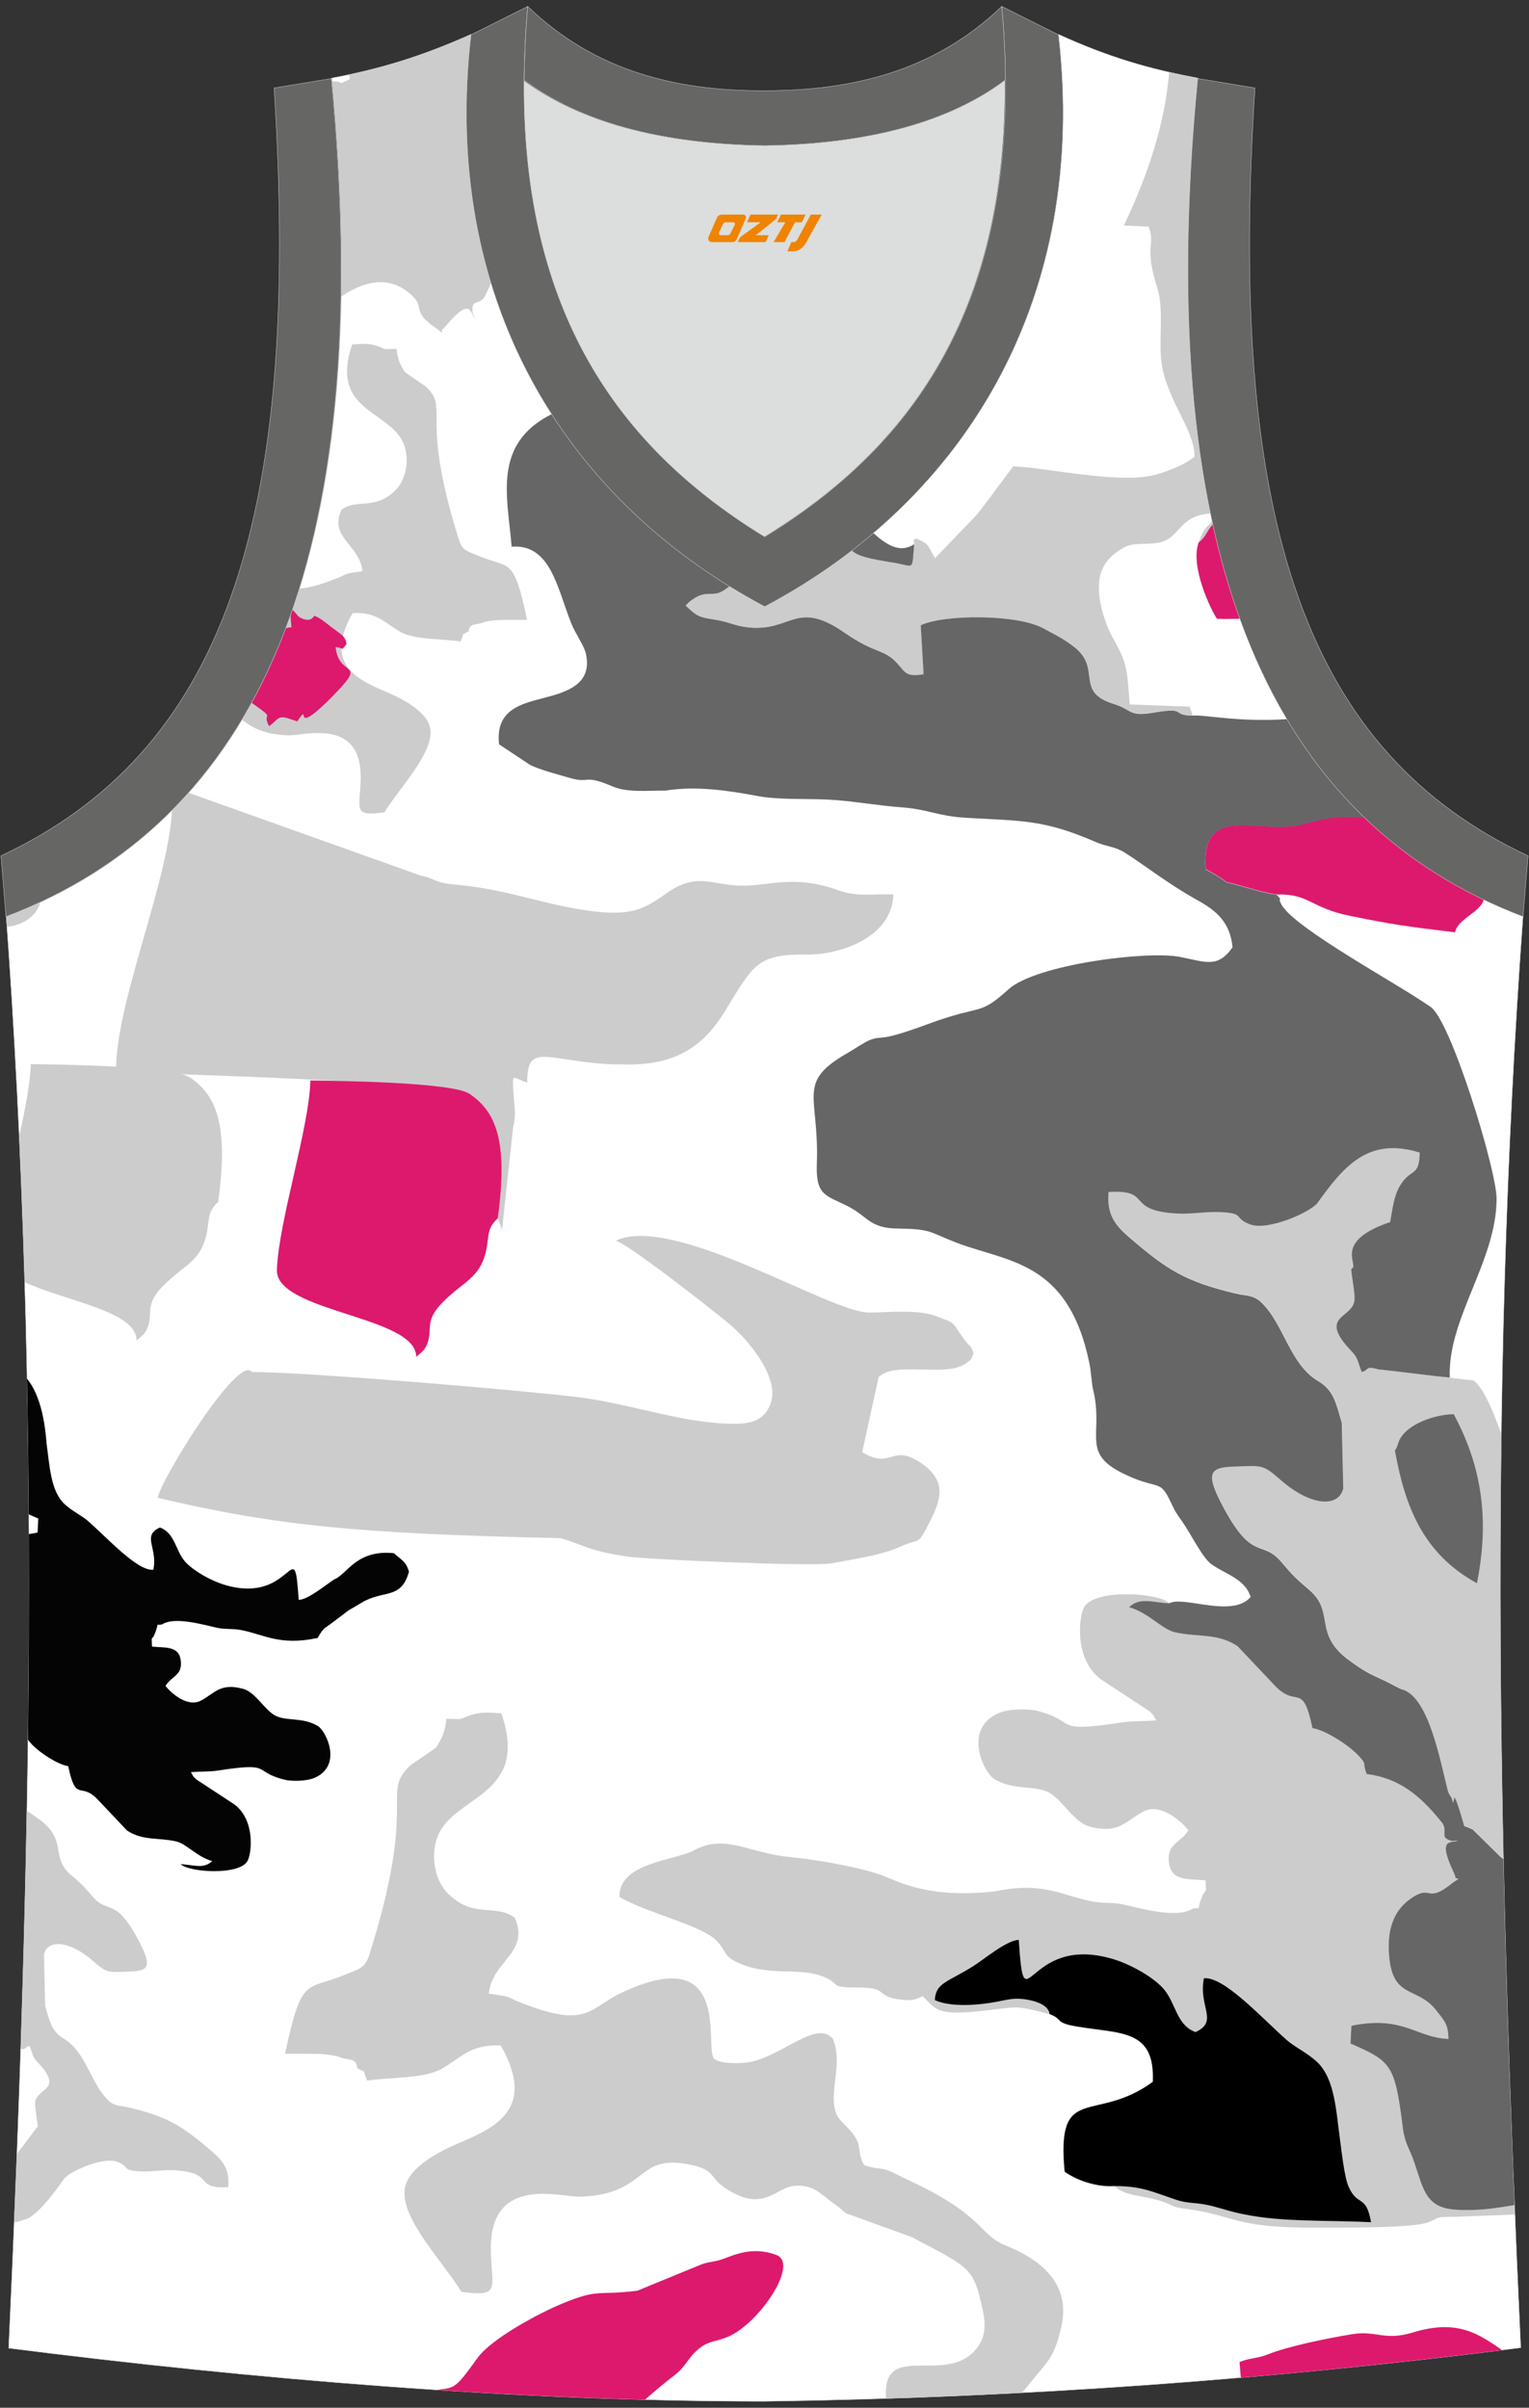 <?xml version="1.0" encoding="utf-8"?>
<!-- Generator: Adobe Illustrator 24.0.0, SVG Export Plug-In . SVG Version: 6.00 Build 0)  -->
<svg xmlns="http://www.w3.org/2000/svg" xmlns:xlink="http://www.w3.org/1999/xlink" version="1.1" id="图层_1" x="0px" y="0px" width="378.5px" height="596px" viewBox="0 0 378.5 596" enable-background="new 0 0 378.5 596" xml:space="preserve">
<rect x="0" y="0" width="378.5" height="596" fill="#333333" stroke="none"/>
<g>
	
		<path fill-rule="evenodd" clip-rule="evenodd" fill="#FFFFFF" stroke="#DCDDDD" stroke-width="0.088" stroke-miterlimit="22.926" d="   M189.3,594.41L189.3,594.41L189.3,594.41L189.3,594.41L189.3,594.41z M189.3,594.41c64.02-0.89,126.03-5.47,187.16-13.27   c-5.35-116-8.25-233,0.56-354.35l0,0c-60.9-23.2-92.24-86.22-80.53-207.46l0,0c-11.93-2.23-21.97-5.13-34.46-10.82   c7.47,64.69-22.53,114.88-72.72,141.54c-50.19-26.66-80.19-76.85-72.72-141.54c-12.49,5.58-22.64,8.59-34.46,10.82l0,0   C93.83,140.68,62.38,203.7,1.59,226.9l-0.22-2.34C10.4,346.69,7.5,464.47,2.15,581.25C62.71,588.94,128.29,594.41,189.3,594.41z"/>
	<g>
		<path fill-rule="evenodd" clip-rule="evenodd" fill="#CCCCCC" d="M222.17,494.88c3.13,0.33,3.88,0.43,6.22-0.76    c3.26,3.02,2.98,4.96,14.79,3.64c9.38-1.04,7.68-1.48,16.65,0.8c-0.1-0.18,0.04-2.5-5.24-3.54c-3.33-0.66-5.1-0.05-7.78,0.46    c-4.81,0.92-11.55,1.38-15.38-0.41c0.23-4.31,3.11-4.39,9.55-8.43c2.73-1.72,8.2-6.38,11.24-6.48c1.5,22.27,1.59-1.83,23.41,4.77    c4.21,1.27,9.53,4.24,12.2,7.08c3.28,3.5,3.27,9.19,8.14,10.98c5.82-2.66,0.62-6.36,2.08-13.33c4.97-0.47,14.14,9.65,20.47,15.26    c2.04,1.81,5.07,3.17,7.48,5.4c4.46,4.13,4.74,12.08,5.74,19.26c0.37,2.67,1.06,9.25,2.12,11.65c2.27,5.14,4.32,1.71,5.56,8.82    c-12.27-0.59-23.36,0.11-33.74-2.45c-2.6-0.64-4.63-1.38-6.97-1.85c-2.99-0.6-4.75-0.32-7.54-1.25    c-5.83-1.94-8.48-3.41-15.38-3.39c3.07,2.72,7.34,2.22,12.02,3.87c3.43,1.21,1.9,1.26,5.77,1.78c12.64,1.7,11.48,4.77,32.69,4.66    c5.45-0.03,23.34,0.19,27.32-1.34c2.99-1.15,1.44-1.35,6.02-1.33l15.41-0.58l-0.1-2.36c-4.31,0.64-8.27,1.47-14.3,1.15    c-7.73-0.41-8.2-5.02-10.51-11.77c-1.17-3.41-2.33-4.65-2.81-8.43c-2-15.71-2.72-16.48-12.97-20.95l0.23-4.41    c12.81-2.62,15.96,2.92,24.02,3.26c-0.07-3.67-0.94-4.4-3-7.03c-4.9-6.28-11.08-2.48-11.75-14.42c-0.3-5.34,0.99-10.09,5.21-13.14    c5.48-3.96,3.88,1.31,10.34-3.85c0.14-0.11,0.4-0.3,0.52-0.39l1.15-0.78c-1.45-0.58-0.09,0.69-1.25-1.77    c-4.09-8.69-0.43-6.97,1.15-7.7l-1.49,0.1c-2.94-0.84-1.39-1.76-2.03-3.74l-0.34-0.68c-0.05-0.08-0.22-0.25-0.28-0.33    c-5.23-6.54-10.49-10.82-18.48-11.83c-1.2-3.22,0.19-2.15-1.96-4.49c-2.33-2.53-8.11-6.36-11.46-6.88    c-2.44-11.63-3.73-4.86-9.1-10.3l-9.44-9.98c-5-3.33-9.85-2.14-15.54-3.45c-3.21-0.74-6.47-4.84-11.34-6.2    c2.77-2.54,5.58-1.21,9.96-0.96c-2.64-2.62-18.46-3.6-21.06,0.96c-1.4,2.46-2.48,12.92,4.09,17.87l12.05,7.9    c1.29,1.3,0.67,0.57,1.68,2.28c-2.99,0.28-5.56,0.06-8.43,0.5c-17.75,2.72-10.68-0.19-20.96-2.84c-2.5-0.64-7.2-0.51-9.69,0.58    c-8.82,3.89-3.61,14.71-0.99,16.29c5.04,3.04,10.35,1.29,13.95,3.6c3.13,2,5.9,7.11,9.57,8.13c7.29,2.03,9.08-1.45,13.38-3.7    c4.3-2.26,9.64,2.62,11.13,4.66c-2,3.28-5.56,3.22-4.75,8.32c0.7,4.42,5.24,3.64,9.02,4.07c0.19,4.04,0.13,1.64-0.81,3.89    c-1.79,4.28,0.19,2.54-2.37,3.11c-4,2.55-13-0.12-17.37-1.08c-2.35-0.52-4.7-0.2-7.21-0.65c-7.5-1.34-12.2-5.13-24.45-2.54    c-10.61,1.11-18.38,0.18-26.42-3.4c-5.14-2.29-17.31-4.44-24.03-5.08c-10.91-1.05-16.13-5.93-24.12-1.63    c-4.57,2.46-18.54,2.98-18.32,11.48c6.52,3.87,20.62,7.11,24.07,10.85c2.78,3.03,1.48,3.88,6.17,5.81    c7.09,2.91,14.13,0.78,19.9,2.94c5.01,1.87,1.2,2.79,8.55,2.81C220.03,491.96,216.59,493.87,222.17,494.88z"/>
		<path fill-rule="evenodd" clip-rule="evenodd" fill="#CCCCCC" d="M88.41,511.88c2.87,1.8,0.87-0.46,2.5,3.14    c5.53-0.85,14.03-0.46,18.35-2.87c4.7-2.62,7.12-6.21,14.68-5.82c10.7,18.57-6.19,21.76-14.04,25.86    c-3.45,1.8-9.15,5.22-9.73,9.76c-0.94,7.36,9.57,17.97,14.04,25.35c10.01,1.38,7.41-0.92,7.29-10.42    c-0.25-18.73,17.44-12.95,22.24-13.12c17.28-0.63,13.27-11.3,28.1-7.7c6.15,1.49,3.15,3.74,10.74,7.26    c6.93,3.21,9.96-1.88,14.03-2.25c4.66-0.42,6.44,1.92,9.7,4.33c0.52,0.39,0.77,0.51,1.45,1.04l1.62,1.4l16.38,5.94    c14.46,7.7,15.22,7.26,17.58,18.33c0.97,4.56,0.07,7.34-1.93,9.63c-7.6,8.71-23.17-2.46-22.07,11.92l0.01,0.06    c11.27-0.36,22.49-0.84,33.65-1.43c0.55-0.63,1.12-1.32,1.72-2.07c4.51-5.7,6.17-6.26,7.99-14.15    c2.56-11.11-5.56-16.93-13.8-20.25c-6.13-2.46-5.31-6.64-19.82-14.12c-2.86-1.47-4.65-2.18-7.39-3.61    c-3.72-1.95-4.23-0.83-7.8-2.15c-1.85-3.33-0.39-4.39-2.59-7.54c-1.26-1.8-3.71-3.5-4.35-5.33c-1.93-5.52,1.85-12.01-0.79-18.42    c-4.09-4.69-12.24,4.1-20.46,5.76c-2.09,0.42-7.74,0.55-8.98-0.87c-2.39-2.76,4.62-28.95-22.5-16.45    c-8.52,3.92-8.51,9.24-25.13,2.7c-4.22-1.66-1.79-1.39-8.1-2.3c0.78-8.15,10.27-10.11,6.43-18.77    c-4.78-3.63-10.29,0.43-16.74-6.21c-3.49-3.59-4.48-11.01-1.37-15.84c5.48-8.49,21.43-9.32,14.78-28.58    c-2.82-0.13-4.7-0.43-7.4,0.41c-3.47,1.08-0.86,1.11-6.19,0.98c-0.33,3.4-1.31,5.16-2.61,7.16l-6.32,4.34    c-7.53,7.17,2.07,8.22-10.16,46.92c-1.07,3.4-2.66,3.49-6.08,4.93c-9.53,4.01-10.62-0.06-14.77,19.55    c3.01,0.03,6.53-0.07,9.47,0.1c0.96,0.06,3.28,0.39,3.94,0.68C86.22,510.17,88.17,509.16,88.41,511.88z"/>
		<path fill-rule="evenodd" clip-rule="evenodd" fill="#CCCCCC" d="M278.21,55.83l6.11,0.28c1.85,4.64-1.25,4.5,2.18,15.21    c1.5,4.68,0.54,11.18,0.86,16.65c0.61,10.33,8.35,17.84,8.35,25.08c-2.38,1.99-6.25,3.42-8.95,4.27    c-8.89,2.81-27.23-1.56-35.96-1.88l-4.49,6.02c-1.52,2.15-2.94,3.89-4.53,5.99l-10.3,10.7c-2.06-3.29-1.18-3.34-4.71-4.86    c-0.47,0.31-0.68,0.38-0.74,0.4c-0.03,0.01-0.02,0.01,0.01,0.02c0.08,0.03,0.29,0.17,0.26,0.96c-0.56,6.91,0.09,5.42-4.94,4.61    c-6.21-1-8.85-1.56-10.55-3.06c-6.65,5.13-13.84,9.74-21.49,13.81c-2.96-1.57-5.85-3.23-8.67-4.97c-0.33,0.24-0.67,0.48-1.03,0.74    c-3.33,2.42-4.45-0.18-8.39,2.7c-1.22,0.89-0.71,0.6-1.5,1.38c2.56,2.38,3,2.82,6.63,3.37c4.23,0.64,5.38,1.6,8.52,1.98    c11.11,1.34,12.04-7.06,24.13,1.32c7.92,5.49,9.67,3.87,13.12,7.64c2.1,2.29,2.08,3.36,6.5,2.67l-0.71-12.12    c5.61-2.72,23.75-2.8,30.28,0.72c3.5,1.89,4.74,2.44,7.48,4.48c7.31,5.45,0.12,11.21,9.98,14.27c4.84,1.5,3.59,3.27,10.13,2.14    c8.14-1.41,4.04,0.75,9.46,0.76l-0.79-2.18l-14.79-0.55c-0.74-8.88-0.47-9.83-4.22-16.55c-2.24-4.02-4.81-12.06-2.55-16.96    c1.22-2.65,3-3.94,5.16-5.25c2.39-1.44,5.37-0.71,8.64-1.26c5.52-0.93,4.99-6.85,12.98-7.22c-6.07-29.17-7.34-64.84-3.19-107.83    l0,0c-2.42-0.45-4.76-0.93-7.07-1.46C288.65,27.09,286.12,39.22,278.21,55.83L278.21,55.83z M300.05,128.94    c0.06,0.29,0.13,0.57,0.19,0.86c-1.49,1.48-1.61,3-3.52,4.48C298.3,129.83,299.14,130.55,300.05,128.94z"/>
		<path fill-rule="evenodd" clip-rule="evenodd" fill="#CCCCCC" d="M152.48,307.09c4.86,2.06,26.17,19.01,28.25,20.79    c5.22,4.49,12.09,13.27,10.11,19.3c-1.26,3.82-4.1,5.17-8.24,5.25c-12.75,0.25-25.87-4.89-39.5-6.58    c-13.16-1.63-67.83-6.31-80.71-6.21c-3.32-4.69-22.78,26.9-23.34,31.13c29.22,6.84,49.24,8.89,99.68,9.97    c5.65,1.6,6.67,3.09,16.55,4.57c4.67,0.7,46.06,2.5,50.44,1.68c5.52-1.03,12.7-2.06,17.18-4.15c4.52-2.1,4.16-0.13,6.63-4.91    c2.92-5.66,5.46-10.73-1.07-15.44c-7.83-5.64-7.48,1.54-15.03-3.03l4.08-18.59c3.55-3.52,13.39-0.78,19.31-2.33    c0.61-0.16,1.94-0.79,2.27-1.04c1.56-1.2,1.16-0.66,1.91-2.52c-1.15-3.15-0.28-0.19-3.65-5.36c-1.77-2.72-1.89-2.35-5.21-3.68    c-4.75-1.9-11.38-1.09-16.99-1.04C205.57,324.99,166.96,300.44,152.48,307.09z"/>
		<path fill-rule="evenodd" clip-rule="evenodd" d="M259.83,498.56c3.45,1.3,1.13,2.1,6.56,3.04c10.92,1.89,19.57,0.53,18.98,13.72    c-14.35,10.53-23.9-0.08-21.83,22.24c2.97,2.14,7.88,3.85,12.23,3.57c6.9-0.02,9.55,1.45,15.38,3.39    c2.79,0.93,4.55,0.65,7.54,1.25c2.34,0.47,4.38,1.21,6.97,1.85c10.38,2.56,21.47,1.86,33.74,2.45c-1.24-7.11-3.29-3.68-5.56-8.82    c-1.06-2.4-1.75-8.98-2.12-11.65c-0.99-7.18-1.28-15.12-5.74-19.26c-2.41-2.24-5.44-3.59-7.48-5.4    c-6.33-5.61-15.5-15.73-20.47-15.26c-1.45,6.97,3.75,10.66-2.08,13.33c-4.87-1.79-4.86-7.48-8.14-10.98    c-2.67-2.84-7.99-5.81-12.2-7.08c-21.81-6.6-21.91,17.51-23.41-4.77c-3.05,0.1-8.51,4.76-11.24,6.48    c-6.44,4.04-9.32,4.12-9.55,8.43c3.83,1.79,10.57,1.33,15.38,0.41c2.69-0.51,4.45-1.12,7.78-0.46    C259.87,496.06,259.73,498.37,259.83,498.56z"/>
		<path fill-rule="evenodd" clip-rule="evenodd" fill="#CCCCCC" d="M126.99,279.31c0.75-3.1,0.42-4.87,0.17-8.11    c-0.5-6.45-0.22-4.21,3.36-3.22c-0.15-11.42,6.3-3.92,26.44-4.5c9.85-0.28,16.73-3.97,22.11-12.56    c7.36-11.76,7.79-14.77,20.56-14.63c8.33,0.09,21.19-4.17,21.52-14.89c-5.29-0.15-8.96,0.64-13.39-0.95    c-11.88-4.27-17.55-0.84-25.22-1.25c-6.28-0.34-9.58-2.71-15.7,0.72c-0.22,0.12-0.82,0.51-1.02,0.64    c-5.7,3.88-8.39,6.43-19.68,4.93c-12.02-1.6-20.09-5.31-33.44-6.52c-5.44-0.49-4.8-1.49-8.65-2.26L46.7,196.25    c-1.34,1.5-2.71,2.96-4.11,4.37c-1.13,18.68-14.03,47.5-13.87,64.82c5.71,0.09,83.22,2.38,87.58,5.34    c6.53,4.44,9.56,11.71,6.95,30.79l1.03,2.87L126.99,279.31z"/>
		<path fill-rule="evenodd" clip-rule="evenodd" fill="#DD196D" d="M159.67,594c2.25-1.98,4.68-4.05,7.37-6.1    c2.61-1.99,3.16-3.98,5.36-5.99c2.82-2.58,4.44-2.08,7.79-3.48c7.65-3.19,17.75-18.07,12.01-20.24    c-6.38-2.41-11.04,0.35-13.94,1.22c-1.81,0.54-2.94,0.48-4.62,1.1l-15.88,6.52c-10.28,1.28-9.38-0.64-18.74,3.25    c-5.49,2.28-17.33,8.54-20.86,13.45c-5.43,7.55-5.5,7.3-10.04,7.86C125.39,592.72,142.64,593.55,159.67,594z"/>
		<path fill-rule="evenodd" clip-rule="evenodd" fill="#DD196D" d="M371.84,581.72c-5.69-3.88-10.91-7.78-22.08-4.36    c-7.16,2.19-8.92-0.59-15.18,0.45c-5.8,0.97-15.6,2.91-20.75,4.99c-2.52,1.01-4.69,0.89-6.99,1.89l0.32,3.85    C328.85,586.68,350.4,584.4,371.84,581.72z"/>
		<path fill-rule="evenodd" clip-rule="evenodd" fill="#DD196D" d="M296.72,134.28c-2.15,5.91,2.97,16.58,4.54,18.9    c2.45,0.07,4.17-0.02,5.69,0c-2.63-7.26-4.87-15.05-6.71-23.37C298.76,131.28,298.64,132.8,296.72,134.28z"/>
		<path fill-rule="evenodd" clip-rule="evenodd" fill="#CCCCCC" d="M364.67,341.68c-4.1-0.34-18.04-2.26-23.39-2.77    c-3.43-1.02-2.19,0.13-4.15,0.63c-1.13-2.68-0.8-3.31-2.6-5.2c-8.11-8.52-0.32-8.03,0.7-12.07c0.43-1.7-0.56-5.67-0.72-8.24    c0.11-0.11,0.35-0.23,0.39-0.28c1.16-1.53,7.76-10.8,9.23-11.31c0.68-3.64,0.93-6.54,2.51-9.13c2.66-4.34,4.73-1.98,4.82-8.08    c-3.2-0.99-8.91-2.29-12.6-0.46c-3.9,0.45-10.39,9.71-12.81,13.09c-2.25,2.4-12.25,6.76-16.59,5.14    c-4.15-1.55-1.13-2.73-7.21-3.03c-3.68-0.18-7.34,0.56-10.98,0.34c-12.98-0.78-5.7-5.98-16.81-5.32    c-0.5,5.36,1.45,8.08,4.86,11.01c9.52,8.2,13.97,11.13,26.65,14.14c2.65,0.63,4.31,0.28,6.34,2.24    c5.51,5.31,7.02,15.3,13.98,19.39c3.93,2.31,4.44,5.49,5.88,10.36l0.38,16.21c-1.17,4.94-8.18,4.26-15.28-1.88    c-4.68-4.05-4.5-3.79-12.06-3.49c-5.77,0.23-6.97,1.54-2.15,10.43c7.15,13.19,9.33,7.51,14.15,13.18c2.7,3.17,3.68,4.19,6.82,6.83    c6.67,5.6,0.82,10.95,10.13,17.63c3.42,2.46,4.34,3,8.68,4.96c1.12,0.51,3.57,1.92,4.29,2.13c2.77,3.73-0.86,6.03,7.74,11.99    c3.18,11.73,1.04,12.06,7.58,21.76c0.16,0.18,2.31,0.83,2.39,1.17l6.63,6.54c0.23,0.17,0.46,0.35,0.7,0.53    c-0.76-34.82-1.01-69.84-0.52-105.13C369.17,347.96,366.71,342.93,364.67,341.68z"/>
		<path fill-rule="evenodd" clip-rule="evenodd" fill="#DD196D" d="M103.02,335.87c1.3-1.17,2.29-1.61,2.94-3.8    c1.26-4.24-1.71-5.77,7.39-13.06c2.45-1.96,5.1-3.72,6.41-7.43c1.74-4.91,0.14-6.99,3.47-10.01c2.61-19.08-0.42-26.35-6.95-30.79    c-4.36-2.96-33.74-3.24-39.45-3.33c-0.26,11.69-7.87,34.91-8.29,46.86C68.17,324.81,103.18,325.74,103.02,335.87z"/>
		<path fill-rule="evenodd" clip-rule="evenodd" fill="#666666" d="M345.31,359.06c2.53,14.1,7.08,25.6,20.31,32.85    c2.6-13.23,2.31-26.92-5.76-41.85c-4.81,0.11-10.28,2.25-12.6,5.1C345.88,356.88,346.16,357.95,345.31,359.06z"/>
		<path fill-rule="evenodd" clip-rule="evenodd" fill="#DD196D" d="M360.21,230.78c0.57-3.35,6.29-4.89,7.11-8.15    c-10.98-5.26-20.86-12-29.55-20.35c-11.04-0.63-13.03,1.7-18.46,2.25c-9.48,0.94-22.05-4.86-20.85,10.6    c1.24,0.68,2.03,1.11,3.47,2.03c2.47,1.58,0.54,0.83,3.9,1.72c3.27,0.87,6.54,2,10.22,2.55c7.98-0.27,8.34,3.3,18.14,5.28    C344.85,228.87,347.92,229.31,360.21,230.78z"/>
		<path fill-rule="evenodd" clip-rule="evenodd" fill="#666666" d="M318.61,178.01c-11.69,0.84-20.85-1.19-23.36-0.87    c-5.42-0.01-1.32-2.17-9.46-0.76c-6.55,1.13-5.3-0.64-10.13-2.14c-9.86-3.06-2.67-8.81-9.98-14.27c-2.73-2.04-3.98-2.59-7.48-4.48    c-6.53-3.52-24.67-3.44-30.28-0.72l0.71,12.12c-4.42,0.69-4.4-0.38-6.5-2.67c-3.46-3.77-5.21-2.15-13.12-7.64    c-12.1-8.38-13.03,0.02-24.13-1.32c-3.14-0.38-4.3-1.34-8.52-1.98c-3.62-0.55-4.06-0.99-6.63-3.37c0.79-0.78,0.28-0.49,1.5-1.38    c3.94-2.88,5.06-0.28,8.39-2.7c0.36-0.26,0.7-0.5,1.03-0.74c-18.01-11.09-33-25.45-44.05-42.6c-14.9,7.44-10.88,20.73-9.95,32.83    c9.58-0.73,11.24,10.06,14.69,18.8c1.14,2.9,3.23,5.58,3.71,7.76c1.67,7.6-4.99,9.47-10.46,10.89    c-5.82,1.51-11.99,3.01-11.05,11.48l7.62,5.05c2.29,1.22,7.46,2.55,10.08,3.31c4.89,1.41,3.08-1.06,10.42,2.06    c3.8,1.62,8.85,0.97,13.03,1.04c7.71-1.28,15.98,0.07,22.29,1.23c5.55,1.12,12.13,0.69,18.1,0.99c5.62,0.28,12.35,1.5,17.87,1.89    c6.92,0.49,9.03,2.2,16.21,2.61c14.13,0.82,19.22,0.41,32.14,6.02c2.48,1.08,4.8,1.14,6.96,2.49c5,3.11,10.48,7.62,18.39,12.02    c4.34,2.42,7.89,5.29,8.46,11.53c-3.71,5.32-6.78,3.56-13.13,2.36c-8.2-1.55-35.5,1.9-42.3,8.02c-7.63,6.86-6.21,3.53-19.92,8.6    c-12.76,4.72-10.8,2.7-14.25,3.9c-1.26,0.44-4,2.3-5.53,3.18c-13.04,7.45-7.13,10.33-7.78,27.59c-0.3,8.09,2.49,7.73,7.89,10.56    c4.84,2.53,5.22,5.31,12.04,5.4c8.61,0.11,7.86,0.9,14.57,3.48c12.68,4.88,27.72,4.37,32.96,29.81c0.35,1.69,0.36,2.59,0.6,4.39    c0.12,0.94,0.12,1.31,0.34,2.23c2.67,10.9-3.08,15.52,7.27,20.65c8.37,4.14,9.06,1.55,11.38,6.04c1.46,2.83,1.14,2.79,3.26,5.72    c1.89,2.62,5.1,9.06,7.21,10.65c3.35,2.52,8.52,3.68,9.87,8.24c-4.54,5.3-16.66-0.39-20.16,1.56c-4.37-0.25-7.19-1.59-9.96,0.96    c4.86,1.36,8.13,5.46,11.34,6.2c5.69,1.31,10.54,0.12,15.54,3.45l9.44,9.98c5.37,5.44,6.66-1.32,9.1,10.3    c3.36,0.53,9.13,4.35,11.46,6.88c2.16,2.34,0.76,1.28,1.96,4.49c7.99,1.01,13.24,5.28,18.48,11.83c0.06,0.08,0.23,0.25,0.28,0.33    l0.34,0.68c0.64,1.98-0.92,2.9,2.03,3.74l1.49-0.1c-1.58,0.74-5.24-0.99-1.15,7.7c1.16,2.47-0.2,1.19,1.25,1.77l-1.15,0.78    c-0.12,0.09-0.38,0.28-0.52,0.39c-6.46,5.16-4.86-0.11-10.34,3.85c-4.22,3.05-5.51,7.79-5.21,13.14    c0.66,11.94,6.85,8.14,11.75,14.42c2.06,2.64,2.93,3.37,3,7.03c-8.05-0.33-11.21-5.88-24.02-3.26l-0.23,4.41    c10.25,4.47,10.97,5.24,12.97,20.95c0.48,3.78,1.64,5.02,2.81,8.43c2.31,6.74,2.78,11.35,10.51,11.77    c6.02,0.32,9.98-0.5,14.3-1.15c-1.16-28.46-2.13-57-2.75-85.66c-0.23-0.18-0.46-0.36-0.7-0.53l-6.63-6.54    c-0.08-0.34-2.23-0.99-2.39-1.17l0.01,0.03c-1.08-3.87-1.95-6.55-2.4-7.05l-0.32,1.41c-0.85-2.67-0.09-0.47-1.21-2.67    c-1.85-6.81-4.61-23.5-11.4-25.46c-0.72-0.21-3.16-1.62-4.29-2.13c-4.34-1.96-5.26-2.5-8.68-4.96    c-9.31-6.69-3.47-12.03-10.13-17.63c-3.14-2.64-4.13-3.66-6.82-6.83c-4.83-5.67-7,0-14.15-13.18c-4.82-8.88-3.62-10.2,2.15-10.43    c7.57-0.3,7.38-0.57,12.06,3.49c7.09,6.15,14.1,6.82,15.28,1.88l-0.38-16.21c-1.44-4.87-1.96-8.05-5.88-10.36    c-6.96-4.09-8.47-14.09-13.98-19.39c-2.03-1.96-3.69-1.61-6.34-2.24c-12.69-3.01-17.14-5.94-26.65-14.14    c-3.41-2.94-5.35-5.66-4.86-11.01c11.11-0.66,3.82,4.54,16.81,5.32c3.64,0.22,7.31-0.53,10.98-0.34c6.08,0.3,3.06,1.48,7.21,3.03    c4.34,1.62,14.34-2.74,16.59-5.14c6.66-9.32,12.69-16.58,25.41-12.63c-0.09,6.1-2.16,3.74-4.82,8.08    c-1.58,2.59-1.83,5.49-2.51,9.13c-13.58,4.59-8.22,9.98-9.23,11.31c-0.04,0.05-0.27,0.17-0.39,0.28c0.16,2.57,1.15,6.53,0.72,8.24    c-1.02,4.04-8.81,3.55-0.7,12.07c1.8,1.89,1.48,2.51,2.6,5.2c1.96-0.5,0.73-1.65,4.15-0.63c5.35,0.51,13.53,1.67,17.63,2.01    c-0.58-14.64,11.5-28.66,11.59-44.21c0.04-7.14-11.56-44.97-16.51-47.65c-8.15-5.72-33.26-19.19-36.7-25.14    c-1.21-2.09,0.53-0.69-1.24-2.49c-3.67-0.55-6.94-1.68-10.22-2.55c-3.36-0.89-1.43-0.15-3.9-1.72c-1.44-0.92-2.24-1.36-3.47-2.03    c-1.19-15.46,11.37-9.66,20.85-10.6c5.43-0.54,7.42-2.87,18.46-2.25C330.54,195.32,324.13,187.26,318.61,178.01L318.61,178.01z     M210.8,136.24c1.82-1.41,3.61-2.85,5.35-4.33c3.33,3.02,6.69,5.13,10.15,2.79c-0.56,6.91,0.09,5.42-4.94,4.61    C215.14,138.3,212.5,137.75,210.8,136.24z"/>
		<path fill-rule="evenodd" clip-rule="evenodd" fill="#CCCCCC" d="M84.48,73.42c0.81-0.61,1.82-1.22,3.06-1.82    c4.52-2.22,9.09-2.62,13.25,0.53c5.39,4.09,0.25,4.37,7.04,9.02c0.14,0.1,0.41,0.3,0.53,0.38l1.08,0.87    c-0.02-1.67-0.63,0.16,1.09-1.89c6.06-7.23,5.88-2.94,7.08-1.61l-0.62-1.46c-0.33-3.26,1.03-2.03,2.51-3.38l0.47-0.58    c0.05-0.08,0.13-0.31,0.18-0.4c0.51-1.03,0.99-2.05,1.43-3.06c-5.66-18.52-7.55-39.15-4.97-61.5    c-10.99,4.91-20.16,7.83-30.25,9.98c0.1,0.36,0.2,0.72,0.29,1.08c-3.43,1.64-1.37,0.72-3.66,0.58c-0.28-0.02-0.54-0.03-0.77-0.03    C84.03,39.33,84.77,57.07,84.48,73.42z"/>
		<path fill-rule="evenodd" clip-rule="evenodd" fill="#CCCCCC" d="M33.8,331.82c1.3-1.17,2.29-1.61,2.94-3.8    c1.26-4.24-1.71-5.77,7.39-13.06c2.45-1.96,5.1-3.72,6.41-7.43c1.74-4.91,0.14-6.99,3.47-10.01c2.61-19.08-0.42-26.35-6.95-30.79    c-4.36-2.96-33.74-3.24-39.45-3.33c-0.1,4.63-1.36,11.06-2.86,17.89c0.55,12.07,1,24.11,1.36,36.1    C16.19,322.05,33.91,324.6,33.8,331.82z"/>
		<path fill-rule="evenodd" clip-rule="evenodd" fill="#040404" d="M78.64,405.45c1.51-2.71,1.75-2.33,3.7-3.84l3.97-3.01    c1.08-0.63,2.08-1.19,3.14-1.84c5.46-3.33,9.84-0.66,11.79-7.72c-0.77-2.6-1.79-2.79-3.71-4.57c-9.34-0.95-11.52,5.17-14.76,6.47    c-2.15,1.35-6.44,5.01-8.83,5.09c-1.17-17.48-1.25,1.44-18.38-3.74c-3.31-1-7.48-3.33-9.58-5.56c-2.58-2.75-2.57-7.22-6.39-8.62    c-4.57,2.09-0.49,4.99-1.63,10.46c-3.9,0.37-11.1-7.58-16.07-11.98c-1.6-1.42-3.98-2.49-5.87-4.24c-3.5-3.25-3.72-9.49-4.5-15.12    c-0.59-7.82-2.32-12.86-4.84-15.97c0.22,11.22,0.36,22.41,0.43,33.58c0.71,0.33,1.49,0.68,2.37,1.06l-0.18,3.46    c-0.76,0.16-1.48,0.28-2.16,0.36c0.08,17.01-0.01,33.96-0.22,50.85c0.11,0.25,0.36,0.56,0.97,1.22c1.83,1.99,6.36,4.99,9,5.4    c1.92,9.13,2.93,3.82,7.14,8.09l7.41,7.83c3.92,2.61,7.73,1.68,12.2,2.71c2.52,0.58,5.08,3.8,8.9,4.87    c-2.17,2-4.38,0.95-7.82,0.75c2.07,2.05,14.5,2.83,16.53-0.75c1.1-1.93,1.95-10.14-3.21-14.03l-9.46-6.2    c-1.01-1.02-0.52-0.45-1.32-1.79c2.35-0.22,4.36-0.05,6.61-0.39c13.94-2.14,8.38,0.15,16.45,2.23c1.96,0.5,5.66,0.4,7.6-0.46    c6.92-3.05,2.83-11.55,0.78-12.79c-3.96-2.39-8.13-1.01-10.95-2.82c-2.45-1.57-4.64-5.58-7.52-6.38    c-5.72-1.6-7.13,1.13-10.51,2.91c-3.38,1.77-7.57-2.06-8.74-3.66c1.57-2.57,4.36-2.53,3.73-6.53c-0.55-3.47-4.12-2.85-7.08-3.2    c-0.15-3.17-0.1-1.28,0.64-3.05c1.4-3.36-0.15-2,1.86-2.44c3.14-2.01,10.21,0.1,13.64,0.85c1.85,0.41,3.69,0.16,5.66,0.51    C65.34,404.51,69.03,407.49,78.64,405.45z"/>
		<path fill-rule="evenodd" clip-rule="evenodd" fill="#CCCCCC" d="M5.12,507.19c1.35,0.24,0.9-0.44,2.18-0.76    c0.89,2.11,0.63,2.6,2.04,4.08c6.37,6.69,0.25,6.31-0.55,9.47c-0.34,1.34,0.44,4.45,0.57,6.47c-0.09,0.09-0.27,0.18-0.3,0.22    c-0.59,0.78-2.95,4.08-4.87,6.44c-0.22,5.66-0.44,11.32-0.68,16.98c0.87-0.09,1.7-0.3,2.43-0.66C9,549.07,14.1,541.8,16,539.15    c1.77-1.89,9.62-5.31,13.02-4.04c3.26,1.22,0.89,2.14,5.66,2.38c2.89,0.14,5.76-0.44,8.62-0.27c10.19,0.61,4.47,4.69,13.19,4.17    c0.39-4.2-1.14-6.34-3.81-8.65c-7.47-6.44-10.97-8.74-20.93-11.1c-2.08-0.49-3.38-0.22-4.98-1.76    c-4.33-4.17-5.51-12.01-10.97-15.23c-3.08-1.81-3.49-4.31-4.62-8.13l-0.3-12.73c0.92-3.88,6.42-3.35,11.99,1.48    c3.67,3.18,3.53,2.97,9.47,2.74c4.53-0.18,5.47-1.21,1.69-8.19c-5.61-10.35-7.32-5.9-11.11-10.35c-2.12-2.49-2.89-3.29-5.36-5.36    c-5.23-4.4-0.65-8.6-7.96-13.84c-1.26-0.91-2.09-1.48-2.97-2C6.29,467.97,5.77,487.61,5.12,507.19z"/>
		<path fill-rule="evenodd" clip-rule="evenodd" fill="#CCCCCC" d="M116.04,156.24c-2.32,1.46-0.71-0.37-2.02,2.54    c-4.47-0.68-11.35-0.38-14.84-2.32c-3.8-2.12-5.76-5.02-11.87-4.71c-8.66,15.02,5,17.6,11.36,20.92c2.79,1.45,7.4,4.22,7.87,7.89    c0.76,5.95-7.74,14.53-11.36,20.51c-8.1,1.12-6-0.74-5.89-8.43c0.2-15.15-14.11-10.47-17.99-10.62c-6.3-0.23-9.1-2.11-11.37-3.83    c5.7-9.54,10.47-20.34,14.25-32.49c2.16-0.16,4.97-0.88,8.98-2.46c3.41-1.34,1.44-1.12,6.55-1.86c-0.63-6.59-8.31-8.18-5.2-15.18    c3.87-2.94,8.32,0.35,13.54-5.02c2.82-2.9,3.63-8.91,1.1-12.81c-4.43-6.87-17.33-7.54-11.96-23.12c2.29-0.11,3.8-0.35,5.98,0.33    c2.8,0.87,0.69,0.9,5,0.79c0.26,2.75,1.06,4.18,2.11,5.79l5.11,3.51c6.09,5.8-1.67,6.65,8.22,37.96c0.87,2.75,2.16,2.82,4.92,3.99    c7.71,3.25,8.59-0.05,11.95,15.82c-2.43,0.03-5.28-0.05-7.66,0.08c-0.77,0.04-2.65,0.32-3.19,0.55    C117.81,154.86,116.23,154.05,116.04,156.24L116.04,156.24z M9.98,223.35c-0.82,3.33-4.46,5.81-8.26,6.03    c-0.11-1.61-0.23-3.22-0.35-4.82l0.22,2.34C4.45,225.81,7.25,224.63,9.98,223.35z"/>
		<path fill-rule="evenodd" clip-rule="evenodd" fill="#DD196D" d="M62.31,173.99c6.53,4.56,2.25,1.97,4.31,5.77    c2.17-1.56,2.06-2.66,4.51-2l2.45,0.81c3.69-5.32-1.68,3.93,7.4-4.87c11.1-11.05,2.95-5.28,2.1-13.51    c2.29,0.12,1.08,1.19,2.7-0.74c-0.19-1.95-1.49-2.49-3.75-4.22c-1.49-1.14-2.79-2.31-4.24-2.81c-0.35,0.58-1.03,1.39-2.71,0.8    c-1.56-0.54-1.42-1.13-2.66-2.26c-0.15,0.44-0.31,0.88-0.46,1.32c-0.08,0.9,0.14,1.7,0.18,3.03c-0.66-0.03-1.06,0.08-1.39,0.25    C68.27,162.14,65.45,168.28,62.31,173.99z"/>
	</g>
	<path fill-rule="evenodd" clip-rule="evenodd" fill="#DCDDDD" d="M189.3,36.06c29.56-0.45,47.85-7.47,59.45-16.17   c0-0.11,0-0.11,0-0.22c0.56,57.66-23.53,91.24-59.56,113.21c-35.91-21.97-60.01-55.54-59.56-113.21c0,0.11,0,0.11,0,0.22   C141.34,28.59,159.75,35.61,189.3,36.06z"/>
	
		<path fill-rule="evenodd" clip-rule="evenodd" fill="#666665" stroke="#DCDDDD" stroke-width="0.088" stroke-miterlimit="22.926" d="   M1.48,226.9c60.9-23.2,92.24-86.22,80.53-207.46l-14.16,2.34c7.02,108.97-13.39,164.63-67.6,190.06L1.48,226.9z"/>
	
		<path fill-rule="evenodd" clip-rule="evenodd" fill="#666665" stroke="#DCDDDD" stroke-width="0.088" stroke-miterlimit="22.926" d="   M130.64,1.59c-6.13,68.93,19.07,107.07,58.67,131.28c39.6-24.2,64.8-62.35,58.67-131.28l14.05,7.03   c7.47,64.69-22.53,114.88-72.72,141.54c-50.19-26.66-80.19-76.85-72.72-141.54L130.64,1.59z"/>
	
		<path fill-rule="evenodd" clip-rule="evenodd" fill="#666665" stroke="#DCDDDD" stroke-width="0.088" stroke-miterlimit="22.926" d="   M377.02,226.9c-60.9-23.2-92.24-86.22-80.53-207.46l14.17,2.34c-7.03,108.97,13.38,164.63,67.59,190.06L377.02,226.9L377.02,226.9z   "/>
	
		<path fill-rule="evenodd" clip-rule="evenodd" fill="#666665" stroke="#DCDDDD" stroke-width="0.088" stroke-miterlimit="22.926" d="   M130.64,1.59c16.51,15.95,36.7,20.97,58.67,20.86c21.86,0,42.05-4.91,58.67-20.86c0.56,6.25,0.89,12.27,0.89,18.07   c0,0.11,0,0.11-0.11,0.22c-11.6,8.7-30,15.73-59.45,16.17c-29.56-0.45-47.85-7.47-59.45-16.17c0-0.11,0-0.11-0.11-0.22   C129.85,13.97,130.08,7.95,130.64,1.59z"/>
	
</g>
<g>
	<path fill="#F08300" d="M200.71,53.12l-3.4,6.3c-0.2,0.3-0.5,0.5-0.8,0.5h-0.6l-1,2.3h1.2c2,0.1,3.2-1.5,3.9-3L203.41,53.12h-2.5L200.71,53.12z"/>
	<polygon fill="#F08300" points="193.51,53.12 ,199.41,53.12 ,198.51,55.02 ,196.81,55.02 ,194.21,59.92 ,191.51,59.92 ,194.41,55.02 ,192.41,55.02 ,193.31,53.12"/>
	<polygon fill="#F08300" points="187.51,58.22 ,187.01,58.22 ,187.51,57.92 ,192.11,54.22 ,192.61,53.12 ,185.81,53.12 ,185.51,53.72 ,184.91,55.02 ,187.71,55.02 ,188.31,55.02 ,183.21,58.72    ,182.61,59.92 ,189.21,59.92 ,189.51,59.92 ,190.31,58.22"/>
	<path fill="#F08300" d="M184.01,53.12H178.71C178.21,53.12,177.71,53.42,177.51,53.82L175.41,58.62C175.11,59.22,175.51,59.92,176.21,59.92h5.2c0.4,0,0.7-0.2,0.9-0.6L184.61,54.12C184.81,53.62,184.51,53.12,184.01,53.12z M181.91,55.62L180.81,57.82C180.61,58.12,180.31,58.22,180.21,58.22l-1.8,0C178.21,58.22,177.81,58.12,178.01,57.52l1-2.1c0.1-0.3,0.4-0.4,0.7-0.4h1.9   C181.81,55.02,182.01,55.32,181.91,55.62z"/>
</g>
</svg>
